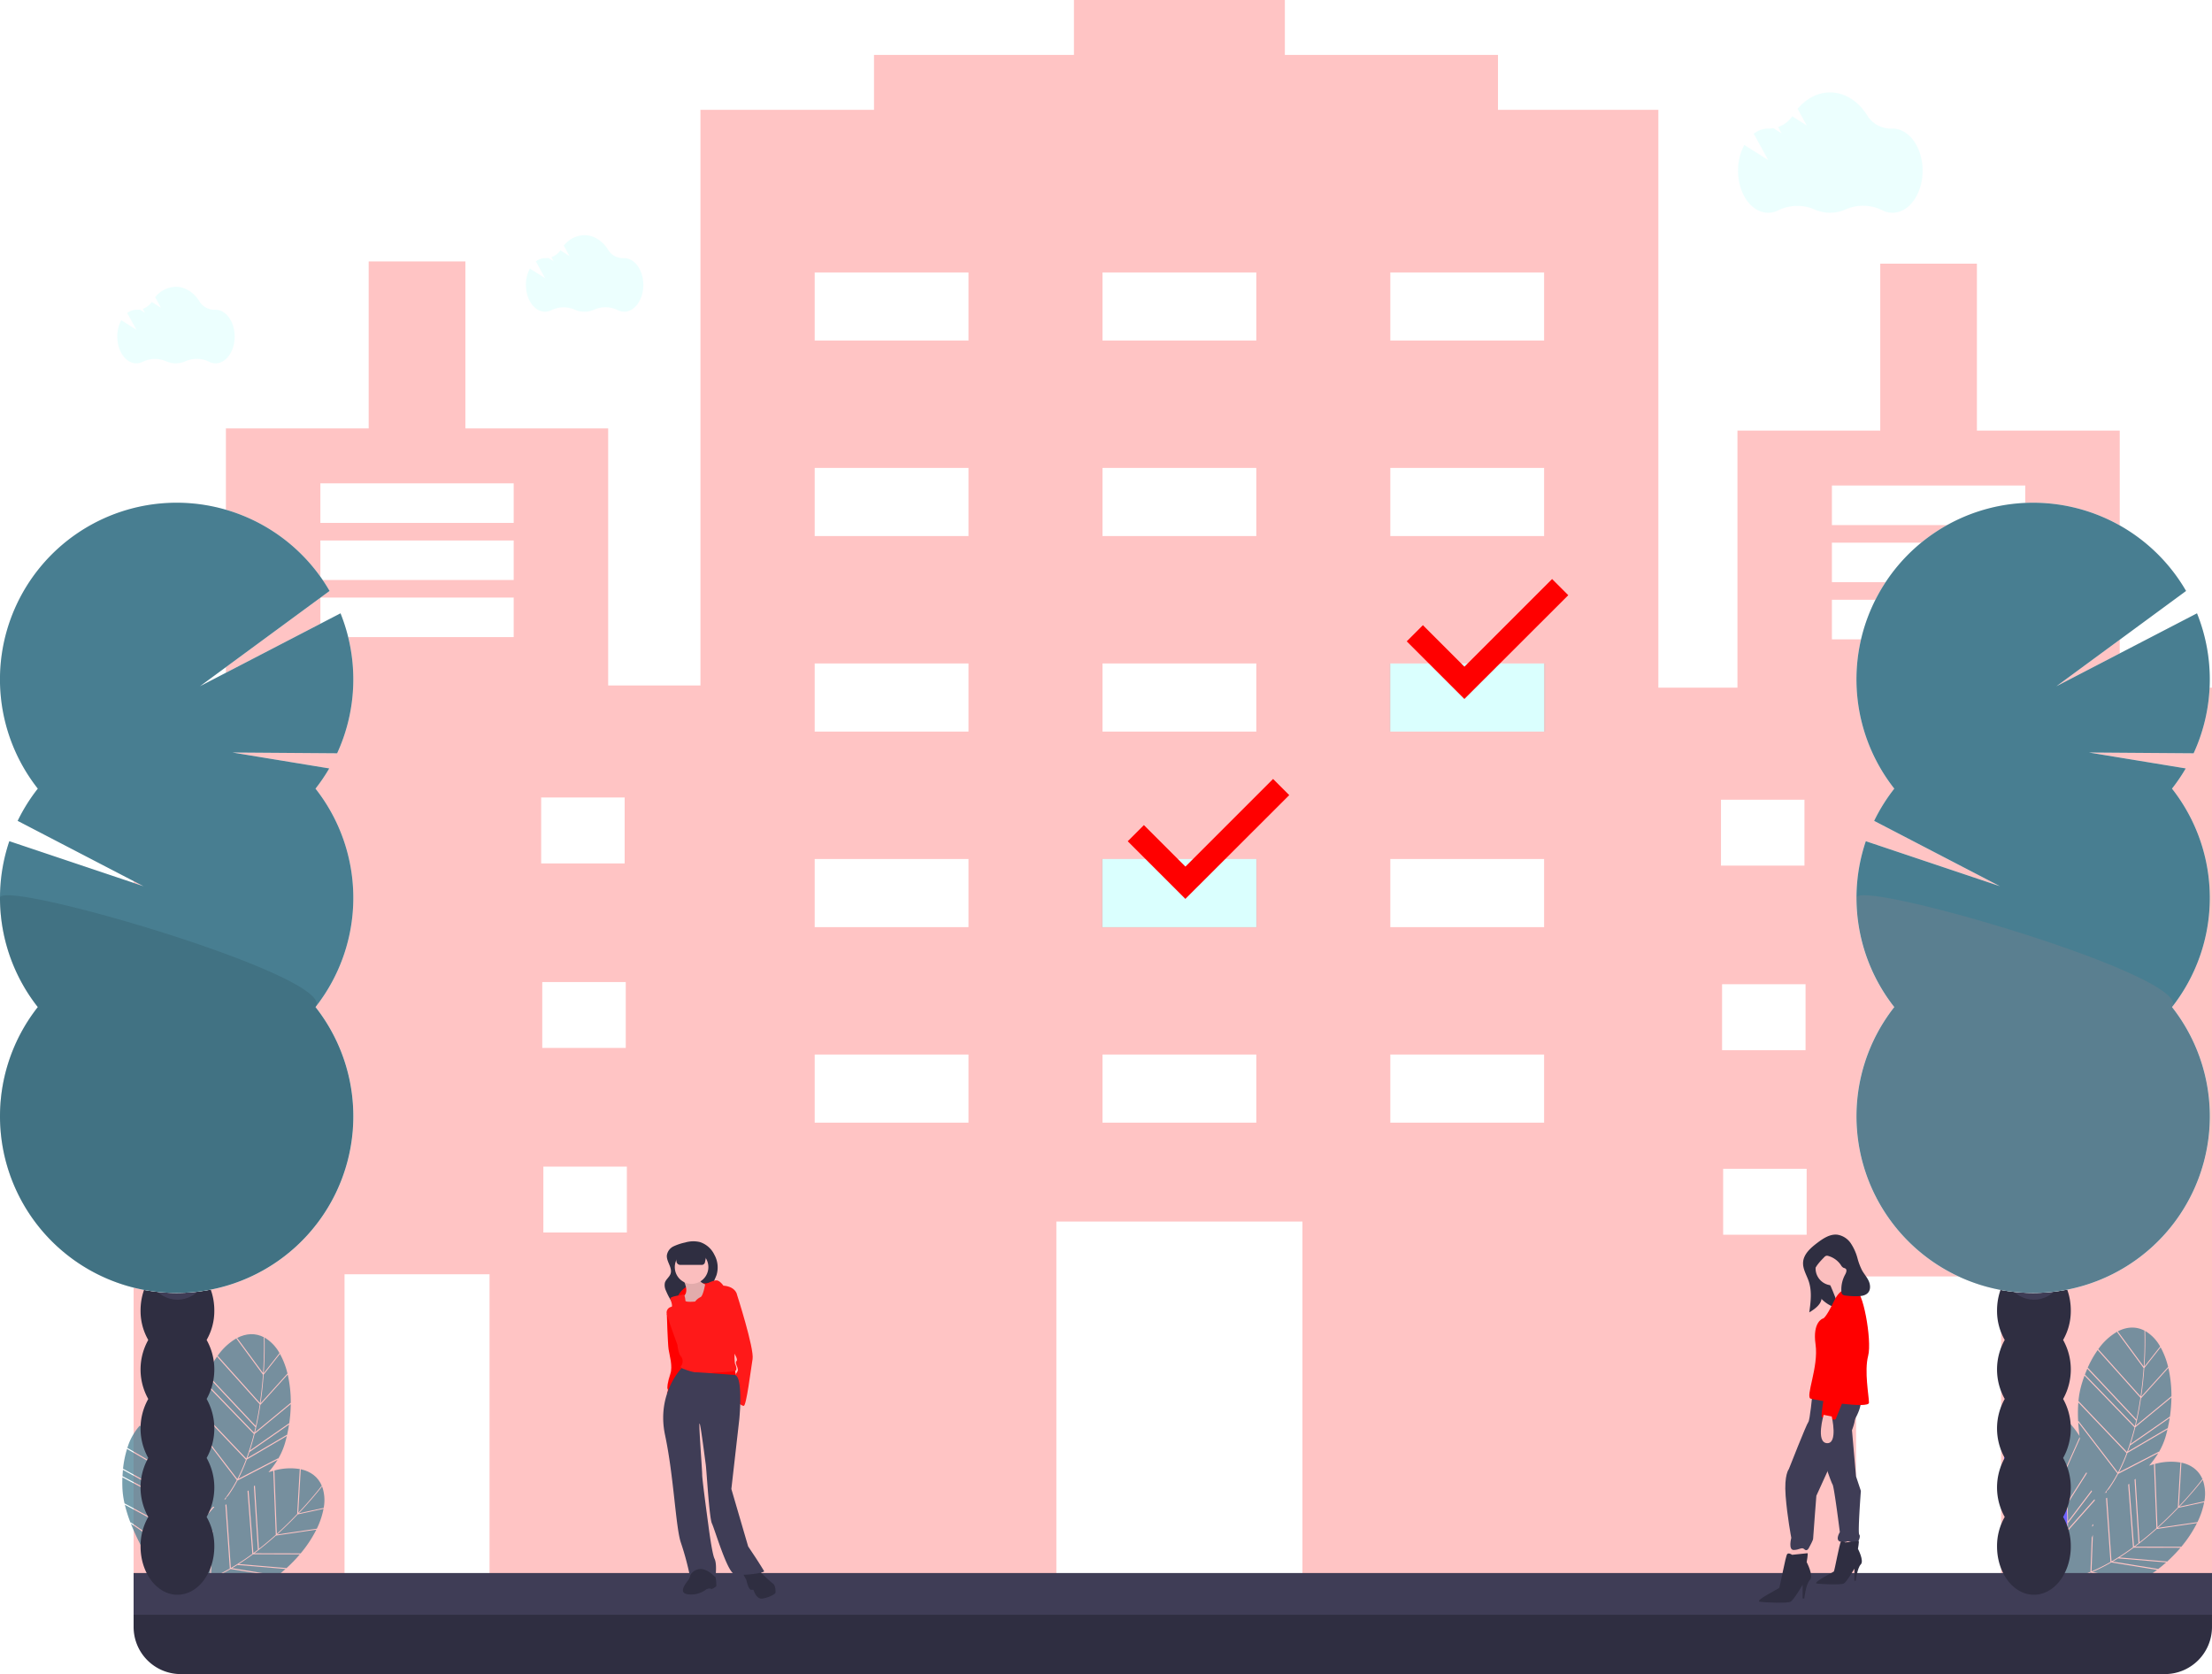 <svg xmlns="http://www.w3.org/2000/svg" width="1006.817" height="762" viewBox="0 0 1006.817 762">
  <g id="undraw_apartment_rent_o-0-ut" transform="translate(0.002)">
    <rect id="Rectangle_523" data-name="Rectangle 523" width="71" height="31" transform="translate(632.406 302)" fill="#dafffe"/>
    <path id="Path_1757" data-name="Path 1757" d="M0,0H70.7V31.3H0Z" transform="translate(501.384 390.932)" fill="#dafffe"/>
    <path id="Path_1650" data-name="Path 1650" d="M1061.41,382V265h-65V189h-44v76h-65V382h-36V119h-73V94h-97V69h-96V94h-91v25h-79V381h-42V264h-65V188h-44v76h-65V381h-42V796h96V649h66V796h258V625h112V796h156v1h96V650h66V797h96V382Zm-869.5,50h38v30h-38Zm.5,84h38v30h-38Zm38.5,114h-38V600h38Zm99.5-271h-88V341h88Zm0-26h-88V315h88Zm0-26h-88V289h88Zm12.5,125h38v30h-38Zm.5,84h38v30h-38Zm38.5,114h-38V600h38Zm155.5-50h-70V549h70Zm0-89h-70V460h70Zm0-89h-70V371h70Zm0-89h-70V282h70Zm0-89h-70V193h70Zm131,356h-70V549h70Zm0-89h-70V460h70Zm0-89h-70V371h70Zm0-89h-70V282h70Zm0-89h-70V193h70Zm131,356h-70V549h70Zm0-89h-70V460h70Zm0-89h-70V371h70Zm0-89h-70V282h70Zm0-89h-70V193h70Zm80.5,209h38v30h-38Zm.5,84h38v30h-38Zm38.5,114h-38V601h38Zm99.5-271h-88V342h88Zm0-26h-88V316h88Zm0-26h-88V290h88Zm12.5,125h38v30h-38Zm.5,84h38v30h-38Zm38.5,114h-38V601h38Z" transform="translate(-96.594 -69)" fill="#ff8a8a" opacity="0.5"/>
    <path id="Path_1651" data-name="Path 1651" d="M216.594,694.71c-.28,3.956-.718,8.381-1.394,13.03l12.226-13.559.067.227a35.627,35.627,0,0,0-3.576-9.331l.078.214Z" transform="translate(-96.594 -69)" fill="#487e91" opacity="0.75"/>
    <path id="Path_1652" data-name="Path 1652" d="M216.642,694.016l7.169-9.123a18.767,18.767,0,0,0-6.412-6.834c-.131-.078-.263-.152-.4-.225C217.043,678.912,217.23,685.237,216.642,694.016Z" transform="translate(-96.594 -69)" fill="#487e91" opacity="0.75"/>
    <path id="Path_1653" data-name="Path 1653" d="M210.174,729.783q-.473,1.439-.976,2.826l18-10.557.025.265q.564-2.462.94-4.924L210.19,729.9Z" transform="translate(-96.594 -69)" fill="#487e91" opacity="0.75"/>
    <path id="Path_1654" data-name="Path 1654" d="M212.678,720.922l16.216-13.373.046.25a56.007,56.007,0,0,0-1.39-13.147l-12.459,13.817Q214.109,715,212.678,720.922Z" transform="translate(-96.594 -69)" fill="#487e91" opacity="0.75"/>
    <path id="Path_1655" data-name="Path 1655" d="M214.813,708.206l-19.4-21.649.1-.245a46.764,46.764,0,0,0-4.656,8.2L213,718.081C213.759,714.641,214.351,711.31,214.813,708.206Z" transform="translate(-96.594 -69)" fill="#487e91" opacity="0.75"/>
    <path id="Path_1656" data-name="Path 1656" d="M190.649,694.995h0c.035-.08.065-.168.1-.248Z" transform="translate(-96.594 -69)" fill="#6c63ff"/>
    <path id="Path_1657" data-name="Path 1657" d="M189.569,697.651l-.1.247c.032-.085.068-.162.1-.247Z" transform="translate(-96.594 -69)" fill="#6c63ff"/>
    <path id="Path_1658" data-name="Path 1658" d="M212.872,718.656,190.649,695q-.563,1.291-1.08,2.655l22.713,23.508Q212.592,719.9,212.872,718.656Z" transform="translate(-96.594 -69)" fill="#487e91" opacity="0.75"/>
    <path id="Path_1659" data-name="Path 1659" d="M228.216,717.076a66.882,66.882,0,0,0,.722-8.987L212.5,721.643q-.977,3.943-2.149,7.581l17.828-12.407Z" transform="translate(-96.594 -69)" fill="#487e91" opacity="0.75"/>
    <path id="Path_1660" data-name="Path 1660" d="M186.622,718.763l17.989,23.469a80.459,80.459,0,0,0,3.909-8.812L186.57,710.366a64.693,64.693,0,0,0-.072,8.661Z" transform="translate(-96.594 -69)" fill="#487e91" opacity="0.75"/>
    <path id="Path_1661" data-name="Path 1661" d="M216.675,677.814l.161-.072c-3.94-2.1-8.2-1.879-12.292.255l11.781,16C216.959,684.5,216.679,677.909,216.675,677.814Z" transform="translate(-96.594 -69)" fill="#487e91" opacity="0.75"/>
    <path id="Path_1662" data-name="Path 1662" d="M208.615,734.179a79.9,79.9,0,0,1-3.533,7.946l18.094-9.362.018.26a31.686,31.686,0,0,0,3.172-7.341q.431-1.517.787-3.043l-18.219,10.682C208.828,733.609,208.723,733.9,208.615,734.179Z" transform="translate(-96.594 -69)" fill="#487e91" opacity="0.75"/>
    <path id="Path_1663" data-name="Path 1663" d="M216.277,694.707l-12.052-16.369.113-.233a26.969,26.969,0,0,0-8.68,8.009L214.9,707.587C215.57,702.99,216,698.617,216.277,694.707Z" transform="translate(-96.594 -69)" fill="#487e91" opacity="0.75"/>
    <path id="Path_1664" data-name="Path 1664" d="M208.717,732.891a108.562,108.562,0,0,0,3.426-11.172l-22.77-23.566q-.813,2.208-1.494,4.593a38.9,38.9,0,0,0-1.255,6.969L208.7,732.9Z" transform="translate(-96.594 -69)" fill="#487e91" opacity="0.75"/>
    <path id="Path_1665" data-name="Path 1665" d="M232.1,758.315c-2.738,2.868-5.9,6-9.385,9.146l18.064-2.645-.093.218a35.624,35.624,0,0,0,3.2-9.468l-.077.215Z" transform="translate(-96.594 -69)" fill="#487e91" opacity="0.75"/>
    <path id="Path_1666" data-name="Path 1666" d="M243.344,746.005c-.051-.144-.106-.285-.161-.425-.657.855-4.547,5.847-10.6,12.232l11.341-2.454a18.768,18.768,0,0,0-.58-9.353Z" transform="translate(-96.594 -69)" fill="#487e91" opacity="0.75"/>
    <path id="Path_1667" data-name="Path 1667" d="M204.79,781.234q-1.282.807-2.554,1.554l20.6,3.353-.15.22q2.005-1.537,3.865-3.193l-21.826-1.831Z" transform="translate(-96.594 -69)" fill="#487e91" opacity="0.75"/>
    <path id="Path_1668" data-name="Path 1668" d="M212.37,776.007l21.019.043-.124.222a56.015,56.015,0,0,0,7.315-11.013l-18.408,2.7Q217.248,772.359,212.37,776.007Z" transform="translate(-96.594 -69)" fill="#487e91" opacity="0.75"/>
    <path id="Path_1669" data-name="Path 1669" d="M205.283,780.918l21.644,1.815-.138.222a66.874,66.874,0,0,0,6.288-6.461l-21.3-.043Q208.507,778.864,205.283,780.918Z" transform="translate(-96.594 -69)" fill="#487e91" opacity="0.75"/>
    <path id="Path_1670" data-name="Path 1670" d="M178.773,791.629c.153-.155.316-.323.476-.488a55.639,55.639,0,0,0,12.845-3.67l.588-15.6q.262-.6.509-1.2l-.626,16.6a80.431,80.431,0,0,0,8.631-4.294l-2.01-29,.472-.247,2.007,28.961.02,0a108.537,108.537,0,0,0,9.764-6.419l-2.189-28.536c.155-.114.31-.224.465-.34l2.189,28.534q1.041-.772,2.05-1.552L212.158,745.5c.155-.127.309-.254.463-.383l1.807,28.909c2.779-2.166,5.36-4.354,7.7-6.45l-1.136-29.05.236-.122c-.807.21-1.626.46-2.453.732a41,41,0,0,0,4.18-5.7l-18.268,9.451a61.46,61.46,0,0,1-4.257,6.933c-.326.308-.653.616-.975.938l.024.347c-.149.2-.3.394-.448.587l-.032-.468c-.231.237-.455.487-.683.73a57.729,57.729,0,0,0,6.063-9.269l-17.857-23.3c.122,2.082.325,4.179.587,6.258a35.236,35.236,0,0,0-5.986-7.314l.141.18-4.127,11.245c.957,3.849,1.908,8.192,2.7,12.823l7.334-16.445c.033.256.069.512.1.768l-7.316,16.4q1.086,6.516,1.555,12.589l8.781-13.793c.05.2.1.4.15.592l-8.876,13.942q.29,4.052.3,7.874L192.6,750.348c.057.186.113.367.169.546L181.92,765.206l-.053-.11q0,1.514-.055,2.989l12.108-13.632q.1.285.179.525l-12.317,13.868c-.013.3-.024.611-.039.913a79.933,79.933,0,0,1-.9,8.649l1.168-1.183q-.332.689-.647,1.358l-.665.673c-.076.438-.163.865-.247,1.3q-.368.808-.709,1.577c.22-.984.424-1.972.6-2.97l-24.183-16.637c6.309,16.142,18.19,31.5,18.951,32.471.617-1.153,1.178-2.34,1.694-3.552.15-.014.3-.028.449-.044-.062.149-.126.3-.189.443-.075.008-.152.02-.227.028l.193.053c-.363.846-.739,1.678-1.142,2.482.528-.474,1.332-1.224,2.293-2.176,5.687,1.452,21.007,4.556,34.124-.03l-20.1-4.372a56.2,56.2,0,0,1-13.43,3.8ZM192.9,766.2l.482-.488-.028.731-.482.488Z" transform="translate(-96.594 -69)" fill="#487e91" opacity="0.75"/>
    <path id="Path_1671" data-name="Path 1671" d="M242.942,745.354l.17.047c-1.692-4.134-5.121-6.68-9.63-7.644L232.35,757.6C238.9,750.687,242.885,745.43,242.942,745.354Z" transform="translate(-96.594 -69)" fill="#487e91" opacity="0.75"/>
    <path id="Path_1672" data-name="Path 1672" d="M200.785,783.625A79.921,79.921,0,0,1,193,787.492l19.907,4.33-.152.212a31.689,31.689,0,0,0,7.125-3.63q1.3-.894,2.547-1.842l-20.846-3.394C201.313,783.322,201.048,783.476,200.785,783.625Z" transform="translate(-96.594 -69)" fill="#487e91" opacity="0.75"/>
    <path id="Path_1673" data-name="Path 1673" d="M222.589,767.155c3.445-3.116,6.566-6.209,9.272-9.044l1.159-20.294.236-.107a26.972,26.972,0,0,0-11.793.633Z" transform="translate(-96.594 -69)" fill="#487e91" opacity="0.75"/>
    <path id="Path_1674" data-name="Path 1674" d="M180.961,718.189a18.768,18.768,0,0,0-8.21-4.517c-.149-.034-.3-.063-.446-.091.37,1.013,2.5,6.97,4.658,15.5Z" transform="translate(-96.594 -69)" fill="#6c63ff"/>
    <path id="Path_1675" data-name="Path 1675" d="M179.609,743.143l-25.145-14.592.023-.265a46.76,46.76,0,0,0-1.894,9.233L180.937,753.1C180.6,749.588,180.129,746.237,179.609,743.143Z" transform="translate(-96.594 -69)" fill="#487e91" opacity="0.75"/>
    <path id="Path_1676" data-name="Path 1676" d="M152.545,738.047h0c.008-.087.01-.18.019-.266Z" transform="translate(-96.594 -69)" fill="#6c63ff"/>
    <path id="Path_1677" data-name="Path 1677" d="M152.339,740.906l-.018.266c0-.091.015-.176.019-.266Z" transform="translate(-96.594 -69)" fill="#6c63ff"/>
    <path id="Path_1678" data-name="Path 1678" d="M180.994,753.68l-28.448-15.633q-.137,1.4-.206,2.859l28.867,15.336Q181.112,754.95,180.994,753.68Z" transform="translate(-96.594 -69)" fill="#487e91" opacity="0.75"/>
    <path id="Path_1679" data-name="Path 1679" d="M181.418,769.066l-28-15.141a64.713,64.713,0,0,0,2.608,8.259l.037-.289,24.362,16.76a80.443,80.443,0,0,0,.994-9.589Z" transform="translate(-96.594 -69)" fill="#487e91" opacity="0.75"/>
    <path id="Path_1680" data-name="Path 1680" d="M171.986,713.663l.131-.118c-4.4-.784-8.383.749-11.611,4.042l16.151,11.577C174.324,719.936,172.02,713.752,171.986,713.663Z" transform="translate(-96.594 -69)" fill="#6c63ff"/>
    <path id="Path_1681" data-name="Path 1681" d="M176.829,729.852l-16.521-11.843.035-.257a26.97,26.97,0,0,0-5.779,10.3l24.94,14.473C178.717,737.948,177.775,733.656,176.829,729.852Z" transform="translate(-96.594 -69)" fill="#487e91" opacity="0.75"/>
    <path id="Path_1682" data-name="Path 1682" d="M181.442,768.5a108.557,108.557,0,0,0-.195-11.684l-28.939-15.374q-.091,2.351,0,4.83a38.9,38.9,0,0,0,.96,7.016l28.161,15.227Z" transform="translate(-96.594 -69)" fill="#487e91" opacity="0.75"/>
    <path id="Path_1683" data-name="Path 1683" d="M1072.59,691.71c-.28,3.956-.718,8.381-1.394,13.03l12.226-13.559.067.227a35.634,35.634,0,0,0-3.576-9.331l.078.214Z" transform="translate(-96.594 -69)" fill="#487e91" opacity="0.75"/>
    <path id="Path_1684" data-name="Path 1684" d="M1072.64,691.016l7.169-9.123a18.765,18.765,0,0,0-6.412-6.833c-.131-.078-.263-.152-.4-.225C1073.04,675.912,1073.23,682.237,1072.64,691.016Z" transform="translate(-96.594 -69)" fill="#487e91" opacity="0.75"/>
    <path id="Path_1685" data-name="Path 1685" d="M1066.17,726.783q-.473,1.439-.976,2.826l18-10.557.025.265q.564-2.462.94-4.924L1066.186,726.9Z" transform="translate(-96.594 -69)" fill="#487e91" opacity="0.75"/>
    <path id="Path_1686" data-name="Path 1686" d="M1068.68,717.922l16.216-13.373.046.25a56.014,56.014,0,0,0-1.39-13.147l-12.459,13.817Q1070.11,712,1068.68,717.922Z" transform="translate(-96.594 -69)" fill="#487e91" opacity="0.75"/>
    <path id="Path_1687" data-name="Path 1687" d="M1070.81,705.206l-19.4-21.649.1-.245a46.772,46.772,0,0,0-4.656,8.2L1069,715.081C1069.76,711.641,1070.35,708.31,1070.81,705.206Z" transform="translate(-96.594 -69)" fill="#487e91" opacity="0.75"/>
    <path id="Path_1688" data-name="Path 1688" d="M1046.65,691.995h0c.035-.08.065-.168.1-.248Z" transform="translate(-96.594 -69)" fill="#6c63ff"/>
    <path id="Path_1689" data-name="Path 1689" d="M1068.87,715.656,1046.647,692q-.563,1.291-1.08,2.655l22.713,23.508Q1068.59,716.9,1068.87,715.656Z" transform="translate(-96.594 -69)" fill="#487e91" opacity="0.75"/>
    <path id="Path_1690" data-name="Path 1690" d="M1045.57,694.651l-.1.247c.032-.085.068-.162.1-.247Z" transform="translate(-96.594 -69)" fill="#6c63ff"/>
    <path id="Path_1691" data-name="Path 1691" d="M1084.22,714.076a66.857,66.857,0,0,0,.722-8.987l-16.435,13.554q-.977,3.943-2.149,7.581l17.828-12.407Z" transform="translate(-96.594 -69)" fill="#487e91" opacity="0.75"/>
    <path id="Path_1692" data-name="Path 1692" d="M1042.62,715.763l17.989,23.469a80.451,80.451,0,0,0,3.909-8.812l-21.95-23.054a64.711,64.711,0,0,0-.072,8.661Z" transform="translate(-96.594 -69)" fill="#487e91" opacity="0.75"/>
    <path id="Path_1693" data-name="Path 1693" d="M1072.67,674.814l.161-.072c-3.939-2.1-8.2-1.879-12.292.255l11.781,16A158.6,158.6,0,0,0,1072.67,674.814Z" transform="translate(-96.594 -69)" fill="#487e91" opacity="0.75"/>
    <path id="Path_1694" data-name="Path 1694" d="M1064.61,731.179a79.914,79.914,0,0,1-3.533,7.946l18.094-9.362.018.26a31.7,31.7,0,0,0,3.172-7.341q.431-1.517.787-3.043l-18.219,10.682C1064.83,730.609,1064.72,730.9,1064.61,731.179Z" transform="translate(-96.594 -69)" fill="#487e91" opacity="0.75"/>
    <path id="Path_1695" data-name="Path 1695" d="M1072.28,691.707l-12.06-16.369.113-.233a26.97,26.97,0,0,0-8.679,8.009l19.245,21.473C1071.57,699.99,1072,695.617,1072.28,691.707Z" transform="translate(-96.594 -69)" fill="#487e91" opacity="0.75"/>
    <path id="Path_1696" data-name="Path 1696" d="M1064.72,729.891a108.565,108.565,0,0,0,3.426-11.172l-22.77-23.566q-.813,2.208-1.494,4.593a38.884,38.884,0,0,0-1.255,6.969L1064.7,729.9Z" transform="translate(-96.594 -69)" fill="#487e91" opacity="0.75"/>
    <path id="Path_1697" data-name="Path 1697" d="M1088.1,755.315c-2.739,2.868-5.9,6-9.385,9.146l18.064-2.645-.093.218a35.63,35.63,0,0,0,3.2-9.468l-.077.215Z" transform="translate(-96.594 -69)" fill="#487e91" opacity="0.75"/>
    <path id="Path_1698" data-name="Path 1698" d="M1099.34,743.005c-.051-.144-.106-.285-.161-.425-.657.855-4.547,5.847-10.6,12.232l11.341-2.454a18.769,18.769,0,0,0-.58-9.353Z" transform="translate(-96.594 -69)" fill="#487e91" opacity="0.75"/>
    <path id="Path_1699" data-name="Path 1699" d="M1060.79,778.234q-1.282.807-2.554,1.554l20.6,3.353-.15.22q2.005-1.537,3.865-3.193l-21.826-1.831Z" transform="translate(-96.594 -69)" fill="#487e91" opacity="0.75"/>
    <path id="Path_1700" data-name="Path 1700" d="M1068.37,773.007l21.019.043-.124.222a56.009,56.009,0,0,0,7.315-11.013l-18.408,2.7Q1073.25,769.359,1068.37,773.007Z" transform="translate(-96.594 -69)" fill="#487e91" opacity="0.75"/>
    <path id="Path_1701" data-name="Path 1701" d="M1061.28,777.918l21.644,1.815-.138.222a66.892,66.892,0,0,0,6.288-6.461l-21.3-.043Q1064.51,775.864,1061.28,777.918Z" transform="translate(-96.594 -69)" fill="#487e91" opacity="0.75"/>
    <path id="Path_1702" data-name="Path 1702" d="M1034.77,788.629c.153-.155.316-.323.476-.488a55.638,55.638,0,0,0,12.845-3.67l.588-15.6q.262-.6.509-1.2l-.626,16.6a80.415,80.415,0,0,0,8.631-4.294l-2.01-29,.472-.247,2.007,28.961.02,0a108.568,108.568,0,0,0,9.764-6.419l-2.189-28.536c.155-.114.31-.224.465-.34l2.189,28.534q1.041-.772,2.05-1.552l-1.806-28.887c.155-.127.309-.254.463-.383l1.807,28.909c2.779-2.166,5.36-4.354,7.7-6.45l-1.136-29.05.236-.122c-.807.21-1.626.46-2.453.732a41,41,0,0,0,4.18-5.7l-18.268,9.451a61.45,61.45,0,0,1-4.257,6.933c-.327.308-.653.616-.975.938l.024.347c-.149.2-.3.394-.448.587l-.032-.468c-.231.237-.455.487-.683.73a57.745,57.745,0,0,0,6.063-9.269l-17.857-23.3c.122,2.082.325,4.179.587,6.258a35.234,35.234,0,0,0-5.986-7.314l.141.18-4.126,11.245c.957,3.849,1.908,8.192,2.7,12.823l7.334-16.445c.033.256.069.512.1.768l-7.316,16.4q1.086,6.516,1.555,12.589l8.781-13.793c.05.2.1.4.15.592l-8.876,13.942q.29,4.052.3,7.874l10.734-14.162c.057.186.113.367.169.546l-10.848,14.312-.053-.11q0,1.514-.055,2.989l12.108-13.632q.1.285.179.525l-12.317,13.868c-.013.3-.024.611-.039.913a79.945,79.945,0,0,1-.9,8.649l1.168-1.183q-.332.689-.647,1.358l-.665.673c-.076.438-.163.865-.247,1.3q-.368.808-.709,1.577c.22-.984.424-1.972.6-2.97l-24.183-16.637c6.309,16.142,18.19,31.5,18.951,32.471.617-1.153,1.178-2.34,1.693-3.552.15-.014.3-.028.449-.044-.062.149-.126.3-.189.443-.075.008-.152.02-.227.028l.193.053c-.363.846-.739,1.678-1.142,2.482.528-.474,1.332-1.224,2.293-2.176,5.687,1.452,21.006,4.556,34.124-.03l-20.1-4.372a56.2,56.2,0,0,1-13.43,3.8Zm14.123-25.431.482-.488-.028.731-.482.488Z" transform="translate(-96.594 -69)" fill="#487e91" opacity="0.75"/>
    <path id="Path_1703" data-name="Path 1703" d="M1098.94,742.354l.17.047c-1.692-4.134-5.121-6.68-9.63-7.644l-1.133,19.839A158.612,158.612,0,0,0,1098.94,742.354Z" transform="translate(-96.594 -69)" fill="#487e91" opacity="0.75"/>
    <path id="Path_1704" data-name="Path 1704" d="M1056.78,780.625a79.894,79.894,0,0,1-7.789,3.867l19.907,4.33-.152.212a31.681,31.681,0,0,0,7.125-3.63q1.3-.894,2.547-1.842l-20.846-3.393C1057.31,780.322,1057.05,780.476,1056.78,780.625Z" transform="translate(-96.594 -69)" fill="#487e91" opacity="0.75"/>
    <path id="Path_1705" data-name="Path 1705" d="M1078.59,764.155c3.445-3.116,6.566-6.209,9.272-9.044l1.159-20.294.236-.107a26.971,26.971,0,0,0-11.793.633Z" transform="translate(-96.594 -69)" fill="#487e91" opacity="0.75"/>
    <path id="Path_1706" data-name="Path 1706" d="M1036.96,715.189a18.769,18.769,0,0,0-8.21-4.517c-.149-.034-.3-.063-.446-.091.37,1.013,2.5,6.97,4.658,15.5Z" transform="translate(-96.594 -69)" fill="#6c63ff"/>
    <path id="Path_1707" data-name="Path 1707" d="M1035.61,740.143l-25.145-14.592.023-.265a46.759,46.759,0,0,0-1.894,9.233l28.344,15.576C1036.6,746.588,1036.13,743.237,1035.61,740.143Z" transform="translate(-96.594 -69)" fill="#6c63ff"/>
    <path id="Path_1708" data-name="Path 1708" d="M1008.34,737.906l-.018.266c0-.091.015-.176.019-.266Z" transform="translate(-96.594 -69)" fill="#6c63ff"/>
    <path id="Path_1709" data-name="Path 1709" d="M1008.54,735.047h0c.008-.087.01-.18.019-.266Z" transform="translate(-96.594 -69)" fill="#6c63ff"/>
    <path id="Path_1710" data-name="Path 1710" d="M1036.99,750.68l-28.448-15.633q-.137,1.4-.206,2.859l28.867,15.336Q1037.11,751.95,1036.99,750.68Z" transform="translate(-96.594 -69)" fill="#6c63ff"/>
    <path id="Path_1711" data-name="Path 1711" d="M1037.42,766.066l-28-15.141a64.714,64.714,0,0,0,2.608,8.259l.037-.289,24.362,16.76a80.46,80.46,0,0,0,.994-9.589Z" transform="translate(-96.594 -69)" fill="#6c63ff"/>
    <path id="Path_1712" data-name="Path 1712" d="M1027.99,710.663l.131-.118c-4.4-.784-8.383.749-11.611,4.042l16.151,11.577C1030.32,716.936,1028.02,710.752,1027.99,710.663Z" transform="translate(-96.594 -69)" fill="#6c63ff"/>
    <path id="Path_1713" data-name="Path 1713" d="M1032.83,726.852l-16.521-11.843.035-.257a26.968,26.968,0,0,0-5.779,10.3l24.94,14.473C1034.72,734.948,1033.78,730.656,1032.83,726.852Z" transform="translate(-96.594 -69)" fill="#6c63ff"/>
    <path id="Path_1714" data-name="Path 1714" d="M1037.44,765.5a108.521,108.521,0,0,0-.195-11.684l-28.939-15.374q-.091,2.351,0,4.83a38.909,38.909,0,0,0,.96,7.016l28.161,15.227Z" transform="translate(-96.594 -69)" fill="#6c63ff"/>
    <path id="Path_1715" data-name="Path 1715" d="M60.812,727h946v13.535A21.465,21.465,0,0,1,985.347,762H82.276a21.465,21.465,0,0,1-21.465-21.465Z" fill="#2f2e41"/>
    <rect id="Rectangle_525" data-name="Rectangle 525" width="946" height="19" transform="translate(60.812 716)" fill="#3f3d56"/>
    <path id="Path_1716" data-name="Path 1716" d="M890.549,134.974l10.865,6.89-6.6-11.994a10.743,10.743,0,0,1,6.57-2.345l.175,0a12.593,12.593,0,0,0,2.254-.167l3.682,2.335-1.578-2.87a13.1,13.1,0,0,0,6.441-4.888l6.59,4.179-4.163-7.569c3.854-4.626,9.049-7.463,14.765-7.463,6.853,0,12.958,4.076,16.9,10.426a12.632,12.632,0,0,0,11.17,6.023q.184-.007.369-.007c7.566,0,13.7,8.578,13.7,19.159s-6.133,19.159-13.7,19.159a10.28,10.28,0,0,1-4.771-1.195,19.768,19.768,0,0,0-16.58-.324,17.284,17.284,0,0,1-14.1.033,19.782,19.782,0,0,0-16.434.318,10.272,10.272,0,0,1-4.721,1.168c-7.565,0-13.7-8.578-13.7-19.159a24.328,24.328,0,0,1,2.86-11.711Z" transform="translate(-96.594 -69)" fill="#dafffe" opacity="0.5"/>
    <path id="Path_1717" data-name="Path 1717" d="M337.791,191.244l6.911,4.383-4.2-7.629a6.834,6.834,0,0,1,4.179-1.492h.111a8.006,8.006,0,0,0,1.434-.106l2.342,1.485-1-1.826a8.336,8.336,0,0,0,4.1-3.11l4.192,2.658-2.648-4.815a12.268,12.268,0,0,1,9.392-4.747c4.359,0,8.243,2.593,10.75,6.632a8.035,8.035,0,0,0,7.105,3.831q.117,0,.234,0c4.813,0,8.714,5.457,8.714,12.188s-3.9,12.188-8.714,12.188a6.539,6.539,0,0,1-3.035-.76,12.575,12.575,0,0,0-10.547-.206,11,11,0,0,1-8.967.021,12.584,12.584,0,0,0-10.454.2,6.533,6.533,0,0,1-3,.743c-4.813,0-8.714-5.457-8.714-12.188a15.476,15.476,0,0,1,1.82-7.449Z" transform="translate(-96.594 -69)" fill="#dafffe" opacity="0.5"/>
    <path id="Path_1718" data-name="Path 1718" d="M151.791,214.738l6.911,4.383-4.2-7.629A6.834,6.834,0,0,1,158.685,210h.111a8.007,8.007,0,0,0,1.434-.106l2.342,1.485-1-1.826a8.336,8.336,0,0,0,4.1-3.11l4.192,2.658-2.648-4.816a12.268,12.268,0,0,1,9.392-4.747c4.359,0,8.243,2.593,10.75,6.632A8.035,8.035,0,0,0,194.457,210q.117,0,.234,0c4.813,0,8.714,5.457,8.714,12.188s-3.9,12.188-8.714,12.188a6.539,6.539,0,0,1-3.035-.76,12.575,12.575,0,0,0-10.547-.206,11,11,0,0,1-8.967.021,12.584,12.584,0,0,0-10.454.2,6.534,6.534,0,0,1-3,.743c-4.813,0-8.714-5.457-8.714-12.188a15.476,15.476,0,0,1,1.82-7.449Z" transform="translate(-96.594 -69)" fill="#dafffe" opacity="0.5"/>
    <path id="Path_1719" data-name="Path 1719" d="M401.314,665.864l-1.207,1.207s.4,13.278.8,16.095,2.012,7.645.8,11.266-1.609,6.438-1.207,6.84-.4,2.012-.4,2.012l3.219-2.012,5.231-12.071-2.414-12.876Z" transform="translate(-96.594 -69)" fill="red"/>
    <path id="Path_1720" data-name="Path 1720" d="M401.314,665.864l-1.207,1.207s.4,13.278.8,16.095,2.012,7.645.8,11.266-1.609,6.438-1.207,6.84-.4,2.012-.4,2.012l3.219-2.012,5.231-12.071-2.414-12.876Z" transform="translate(-96.594 -70.007)" fill="red" opacity="0.1"/>
    <path id="Path_1721" data-name="Path 1721" d="M422.64,791s0-4.426-.8-5.231-2.012-3.621-3.621-3.621-7.243,1.609-7.243,2.012a7.349,7.349,0,0,1-.8,3.621c-.8,1.207-5.231,6.036-.8,6.84a11.242,11.242,0,0,0,8.45-2.012c.4-.4,2.012-.8,2.414-.4S422.64,791,422.64,791Z" transform="translate(-96.594 -69)" fill="#2f2e41"/>
    <path id="Path_1722" data-name="Path 1722" d="M433.906,783.758l2.414,4.426s.8,4.024,2.012,4.426h1.207s1.207,4.426,4.024,4.024,6.036-2.012,6.036-2.817,0-3.219-1.207-4.024a57.338,57.338,0,0,1-4.828-4.426l-2.012-2.012Z" transform="translate(-96.594 -69)" fill="#2f2e41"/>
    <path id="Path_1723" data-name="Path 1723" d="M403.026,636.367a5.43,5.43,0,0,0-2.907,4.064c-.224,2.873,2.616,5.58,1.7,8.313-.519,1.552-2.134,2.556-2.6,4.125a5.675,5.675,0,0,0,.521,3.682,28.1,28.1,0,0,0,2.311,4.467c1.7,2.663,3.9,5.19,4.357,8.314a3.548,3.548,0,0,1-.785,3.129,7.505,7.505,0,0,1,2.745-1.306,34.937,34.937,0,0,0,11.267-6.275,7.037,7.037,0,0,0,2.605-3.463c.614-2.472-1.262-4.945-1.082-7.486.115-1.625,1.053-3.061,1.584-4.6a11.886,11.886,0,0,0-1.027-9.263,11.051,11.051,0,0,0-6.577-5.721,13.051,13.051,0,0,0-6.647.192A24.427,24.427,0,0,0,403.026,636.367Z" transform="translate(-96.594 -69)" fill="#2f2e41"/>
    <path id="Path_1724" data-name="Path 1724" d="M405.291,658.679a10.438,10.438,0,0,1,9.1-5.49c6.438,0,5.231-.4,5.231-.4l-2.012,8.047-4.024,4.024Z" transform="translate(-96.594 -69)" fill="red"/>
    <path id="Path_1725" data-name="Path 1725" d="M406.947,650.171s3.621,6.036,1.207,8.45-1.207,4.828-.8,5.231,11.669,1.207,11.669,1.207l.4-5.633,1.207-4.828s-6.438-1.207-5.633-4.024S406.947,650.171,406.947,650.171Z" transform="translate(-96.594 -69)" fill="#fbbebe"/>
    <path id="Path_1726" data-name="Path 1726" d="M406.947,650.171s3.621,6.036,1.207,8.45-1.207,4.828-.8,5.231,11.669,1.207,11.669,1.207l.4-5.633,1.207-4.828s-6.438-1.207-5.633-4.024S406.947,650.171,406.947,650.171Z" transform="translate(-96.594 -69)" opacity="0.1"/>
    <path id="Path_1727" data-name="Path 1727" d="M435.113,707.308a27.748,27.748,0,0,1-1.609,4.024c-.4.4-1.609-2.817-1.609-2.817L433.1,705.7Z" transform="translate(-96.594 -69)" fill="#fbbebe"/>
    <path id="Path_1728" data-name="Path 1728" d="M333.892,620l1.609,9.255H311.359L312.566,620Z" fill="red"/>
    <circle id="Ellipse_151" data-name="Ellipse 151" cx="7.645" cy="7.645" r="7.645" transform="translate(307.134 569.1)" fill="#fbbebe"/>
    <path id="Path_1729" data-name="Path 1729" d="M412.983,661.438s-4.426.4-4.426-.4-.4-3.219-1.207-2.817-6.036.8-5.633,2.012,1.207,3.621.4,3.621a2.619,2.619,0,0,0-2.012,3.219c.4,2.012,4.828,14.083,4.828,14.083s.4,4.024,1.609,5.231a3.611,3.611,0,0,1,0,4.426c-.8.8,2.012,1.609,3.219,3.219s10.462.4,10.864,0,10.059-.4,10.864-1.207-.4-3.219-.4-3.219-.4-3.621,0-4.828-1.609-20.923-2.817-22.13,3.621-4.828,3.621-4.828-.8-3.219-6.036-3.621c0,0-1.609-2.414-3.219-2.414s-5.1,1.872-5.1,1.872-.931,5.371-2.139,5.773a6.634,6.634,0,0,0-2.414,2.012Z" transform="translate(-96.594 -69)" fill="#ff1919"/>
    <path id="Path_1730" data-name="Path 1730" d="M429.078,656.609l2.817,1.207s8.047,24.947,7.243,29.775-2.817,21.326-4.024,21.326-3.621-2.414-3.621-2.414v-4.024c0-.8-1.207-3.219-.4-3.219s2.012-.8,1.207-1.609-1.609-2.012-.8-3.219,1.207-1.609.8-2.817-1.207-2.414-.4-3.219-2.012-4.828-2.012-4.828l-4.426-17.7.8-7.243Z" transform="translate(-96.594 -69)" fill="#ff1919"/>
    <path id="Path_1731" data-name="Path 1731" d="M430.687,694.834s-15.29-1.207-17.3-1.207-6.526-1.895-6.526-1.895S395.278,703.284,399.3,722.2s4.828,42.249,7.243,49.089a127.382,127.382,0,0,1,4.024,14.888s4.024-7.243,11.669.8c0,0,.8-6.036-.4-8.45s-2.817-15.29-2.817-15.29S416.2,742.716,416.2,740.3s-1.609-22.935-1.207-23.338,2.414,15.692,2.817,18.509,1.609,24.545,2.817,26.959,6.84,21.728,10.059,22.935,14.083-.4,13.681-1.207-3.219-5.231-4.024-6.438l-3.219-4.828L429.48,746.74l3.621-31.787S435.113,694.432,430.687,694.834Z" transform="translate(-96.594 -69)" fill="#3f3d56"/>
    <path id="Path_1732" data-name="Path 1732" d="M416.031,644.739h-9.8a1.746,1.746,0,0,1-1.725-1.474l-.974-6.171h15.29l-1.367,6.493a1.451,1.451,0,0,1-1.42,1.152Z" transform="translate(-96.594 -69)" fill="#2f2e41"/>
    <path id="Path_1733" data-name="Path 1733" d="M824.715,573.834h15.469v22.1h0a15.469,15.469,0,0,1-15.469-15.468v-6.629Z" fill="#2f2e41"/>
    <path id="Path_1734" data-name="Path 1734" d="M815.692,703.292l-1.105,5.525h7.734l.368-5.525Z" fill="#fbbebe"/>
    <path id="Path_1735" data-name="Path 1735" d="M912.286,776.712s-1.473-1.1-2.21-.368-3.315,15.1-3.683,15.469-11.417,5.893-8.839,6.261,12.522.737,14,0,5.525-7.734,5.525-7.734V796.6h.737s.737-6.629,2.578-8.471-1.473-8.1-1.473-8.1.737-4.051.368-4.051S912.286,776.712,912.286,776.712Z" transform="translate(-96.594 -69)" fill="#2f2e41"/>
    <path id="Path_1736" data-name="Path 1736" d="M838.526,699.425l-1.1,5.525h7.735l.368-5.525Z" fill="#fbbebe"/>
    <path id="Path_1737" data-name="Path 1737" d="M926.281,732.516s3.683,11.049,4.42,12.154,3.315,21.73,3.315,21.73-2.578,4.051.737,4.42,1.841-.737,4.051,0a4.16,4.16,0,0,0,3.683-.368s1.1-2.21.368-2.946.737-19.888.737-19.888l-2.21-6.629-1.841-20.993s2.21-5.525,1.1-7-4.788,1.1-4.788,1.1Z" transform="translate(-96.594 -69)" fill="#3f3d56"/>
    <path id="Path_1738" data-name="Path 1738" d="M921.493,703.788s-1.1,11.786-1.841,12.522-8.839,21.362-8.839,21.362-2.21,2.578-1.473,12.154,2.578,19.152,2.578,19.152-1.473,5.525,1.1,5.525,3.683-1.473,4.788-.368,1.841,0,2.21-.737,1.841-3.315,1.841-4.051,1.473-19.52,1.473-19.52,12.154-26.886,13.259-28.359,7.366-9.576,7-15.1Z" transform="translate(-96.594 -69)" fill="#3f3d56"/>
    <circle id="Ellipse_152" data-name="Ellipse 152" cx="7.734" cy="7.734" r="7.734" transform="translate(826.373 569.599)" fill="#fbbebe"/>
    <path id="Path_1739" data-name="Path 1739" d="M929.228,652.963s2.946,6.629,3.315,8.471,7.366-3.683,7.366-3.683-3.683-6.261-2.578-9.208Z" transform="translate(-96.594 -69)" fill="#fbbebe"/>
    <path id="Path_1740" data-name="Path 1740" d="M941.013,656.646s-5.525-4.051-9.576,4.42-5.156,8.1-5.156,8.1-4.788,1.473-3.315,11.786-4.788,23.94-2.21,24.676,26.518,4.788,26.518,1.841-2.21-14.364-.368-21.362S944.328,654.8,941.013,656.646Z" transform="translate(-96.594 -69)" fill="red"/>
    <path id="Path_1741" data-name="Path 1741" d="M935.489,658.487s-4.42,6.629-4.051,11.786.368,8.471.368,8.471S924.44,714.1,925.913,714.1s5.893,1.841,6.261.737,9.576-23.571,9.576-23.571,2.21-22.466-.368-27.623S935.489,658.487,935.489,658.487Z" transform="translate(-96.594 -69)" fill="red"/>
    <path id="Path_1742" data-name="Path 1742" d="M926.65,713s-3.683,12.522,1.473,12.891,2.21-12.154,2.21-12.154Z" transform="translate(-96.594 -69)" fill="#fbbebe"/>
    <path id="Path_1743" data-name="Path 1743" d="M936.452,771.081s-1.29-.968-1.935-.323-2.9,13.224-3.225,13.546-10,5.16-7.741,5.483,10.966.645,12.256,0,4.838-6.773,4.838-6.773V788.5h.645s.645-5.806,2.258-7.418-1.29-7.1-1.29-7.1.645-3.548.323-3.548S936.452,771.081,936.452,771.081Z" transform="translate(-96.594 -69)" fill="#2f2e41"/>
    <path id="Path_1744" data-name="Path 1744" d="M926.878,641.265a2.149,2.149,0,0,1,.932-.66,1.946,1.946,0,0,1,1.016.087,10.361,10.361,0,0,1,5.665,4.12,3.18,3.18,0,0,0,1.142,1.235,6.725,6.725,0,0,1,.923.352c.861.569.348,1.888-.147,2.794a14.106,14.106,0,0,0-1.689,7.615,2.177,2.177,0,0,0,.387,1.291,2.3,2.3,0,0,0,1.53.611,37.8,37.8,0,0,0,5.39.289c1.763-.032,3.719-.282,4.861-1.625,1.228-1.444,1.035-3.655.237-5.374s-2.1-3.155-3.02-4.811a28.215,28.215,0,0,1-2.061-5.478A22.939,22.939,0,0,0,939,634.918a9.107,9.107,0,0,0-6.115-3.92c-3.346-.373-6.431,1.687-9.121,3.712-3.02,2.274-6.233,5.087-6.476,8.86-.2,3.056,1.639,5.821,2.6,8.73,1.48,4.49.86,9.368.224,14.052,2.727-1.633,5.812-3.9,5.633-7.076-.121-2.141-1.736-3.85-2.742-5.745C920.236,648.323,923.389,644.83,926.878,641.265Z" transform="translate(-96.594 -69)" fill="#2f2e41"/>
    <path id="Path_1745" data-name="Path 1745" d="M1035.64,678.908a26.49,26.49,0,0,0,3.5-13.429c0-12.136-7.515-21.975-16.786-21.975s-16.786,9.838-16.786,21.975a26.491,26.491,0,0,0,3.5,13.429,27.487,27.487,0,0,0,0,26.858,27.487,27.487,0,0,0,0,26.858,27.487,27.487,0,0,0,0,26.858,26.489,26.489,0,0,0-3.5,13.429c0,12.136,7.515,21.975,16.786,21.975s16.786-9.838,16.786-21.975a26.489,26.489,0,0,0-3.5-13.429,27.487,27.487,0,0,0,0-26.858,27.487,27.487,0,0,0,0-26.858,27.487,27.487,0,0,0,0-26.858Z" transform="translate(-96.594 -69)" fill="#2f2e41"/>
    <ellipse id="Ellipse_153" data-name="Ellipse 153" cx="16.786" cy="21.975" rx="16.786" ry="21.975" transform="translate(908.98 547.647)" fill="#3f3d56"/>
    <ellipse id="Ellipse_154" data-name="Ellipse 154" cx="16.786" cy="21.975" rx="16.786" ry="21.975" transform="translate(908.98 520.789)" fill="#3f3d56"/>
    <path id="Path_1746" data-name="Path 1746" d="M1085.2,427.967a80.6,80.6,0,0,0,6.251-9.2l-44.107-7.244,47.7.355a80.547,80.547,0,0,0,1.536-63.71l-64,33.2,59.022-43.385a80.412,80.412,0,1,0-132.8,89.987,80.452,80.452,0,0,0-9.17,14.663l57.257,29.746-61.049-20.489a80.454,80.454,0,0,0,12.965,75.507,80.406,80.406,0,1,0,126.4,0,80.417,80.417,0,0,0,0-99.427Z" transform="translate(-96.594 -69)" fill="#f2f2f2"/>
    <path id="Path_1747" data-name="Path 1747" d="M941.594,477.681A80.061,80.061,0,0,0,958.8,527.394a80.406,80.406,0,1,0,126.4,0C1095.98,513.713,941.594,468.656,941.594,477.681Z" transform="translate(-96.594 -69)" fill="#f2f2f2"/>
    <path id="Path_1748" data-name="Path 1748" d="M1085.2,427.967a80.6,80.6,0,0,0,6.251-9.2l-44.107-7.244,47.7.355a80.547,80.547,0,0,0,1.536-63.71l-64,33.2,59.022-43.385a80.412,80.412,0,1,0-132.8,89.987,80.452,80.452,0,0,0-9.17,14.663l57.257,29.746-61.049-20.489a80.454,80.454,0,0,0,12.965,75.507,80.406,80.406,0,1,0,126.4,0,80.417,80.417,0,0,0,0-99.427Z" transform="translate(-96.594 -69)" fill="#487e91"/>
    <path id="Path_1749" data-name="Path 1749" d="M941.594,477.681A80.061,80.061,0,0,0,958.8,527.394a80.406,80.406,0,1,0,126.4,0C1095.98,513.713,941.594,468.656,941.594,477.681Z" transform="translate(-96.594 -69)" fill="#ff8a8a" opacity="0.1"/>
    <path id="Path_1750" data-name="Path 1750" d="M190.642,678.908a26.49,26.49,0,0,0,3.5-13.429c0-12.136-7.515-21.975-16.786-21.975s-16.786,9.838-16.786,21.975a26.49,26.49,0,0,0,3.5,13.429,27.488,27.488,0,0,0,0,26.858,27.488,27.488,0,0,0,0,26.858,27.488,27.488,0,0,0,0,26.858,26.49,26.49,0,0,0-3.5,13.429c0,12.136,7.515,21.975,16.786,21.975s16.786-9.838,16.786-21.975a26.49,26.49,0,0,0-3.5-13.429,27.487,27.487,0,0,0,0-26.858,27.488,27.488,0,0,0,0-26.858,27.487,27.487,0,0,0,0-26.858Z" transform="translate(-96.594 -69)" fill="#2f2e41"/>
    <ellipse id="Ellipse_155" data-name="Ellipse 155" cx="16.786" cy="21.975" rx="16.786" ry="21.975" transform="translate(63.979 547.647)" fill="#3f3d56"/>
    <ellipse id="Ellipse_156" data-name="Ellipse 156" cx="16.786" cy="21.975" rx="16.786" ry="21.975" transform="translate(63.979 520.789)" fill="#3f3d56"/>
    <path id="Path_1751" data-name="Path 1751" d="M240.2,427.967a80.589,80.589,0,0,0,6.251-9.2l-44.107-7.244,47.7.355a80.547,80.547,0,0,0,1.536-63.71l-64,33.2L246.6,337.98a80.412,80.412,0,1,0-132.8,89.987,80.452,80.452,0,0,0-9.17,14.663l57.253,29.746-61.049-20.489A80.454,80.454,0,0,0,113.8,527.394a80.406,80.406,0,1,0,126.4,0,80.417,80.417,0,0,0,0-99.427Z" transform="translate(-96.594 -69)" fill="#f2f2f2"/>
    <path id="Path_1752" data-name="Path 1752" d="M96.594,477.681A80.061,80.061,0,0,0,113.8,527.394a80.406,80.406,0,1,0,126.4,0C250.975,513.713,96.594,468.656,96.594,477.681Z" transform="translate(-96.594 -69)" fill="#f2f2f2"/>
    <path id="Path_1753" data-name="Path 1753" d="M240.2,427.967a80.589,80.589,0,0,0,6.251-9.2l-44.107-7.244,47.7.355a80.547,80.547,0,0,0,1.536-63.71l-64,33.2L246.6,337.98a80.412,80.412,0,1,0-132.8,89.987,80.452,80.452,0,0,0-9.17,14.663l57.253,29.746-61.049-20.489A80.454,80.454,0,0,0,113.8,527.394a80.406,80.406,0,1,0,126.4,0,80.417,80.417,0,0,0,0-99.427Z" transform="translate(-96.594 -69)" fill="#487e91"/>
    <path id="Path_1754" data-name="Path 1754" d="M96.594,477.681A80.061,80.061,0,0,0,113.8,527.394a80.406,80.406,0,1,0,126.4,0C250.975,513.713,96.594,468.656,96.594,477.681Z" transform="translate(-96.594 -69)" opacity="0.1"/>
    <path id="Path_1755" data-name="Path 1755" d="M579.452,354.556l-39.9,39.9-18.9-18.9-7.359,7.359,26.237,26.237,47.281-47.231Z" fill="red"/>
    <path id="Path_1756" data-name="Path 1756" d="M706.452,263.556l-39.9,39.9-18.9-18.9-7.359,7.359,26.237,26.237,47.281-47.231Z" fill="red"/>
  </g>
</svg>
